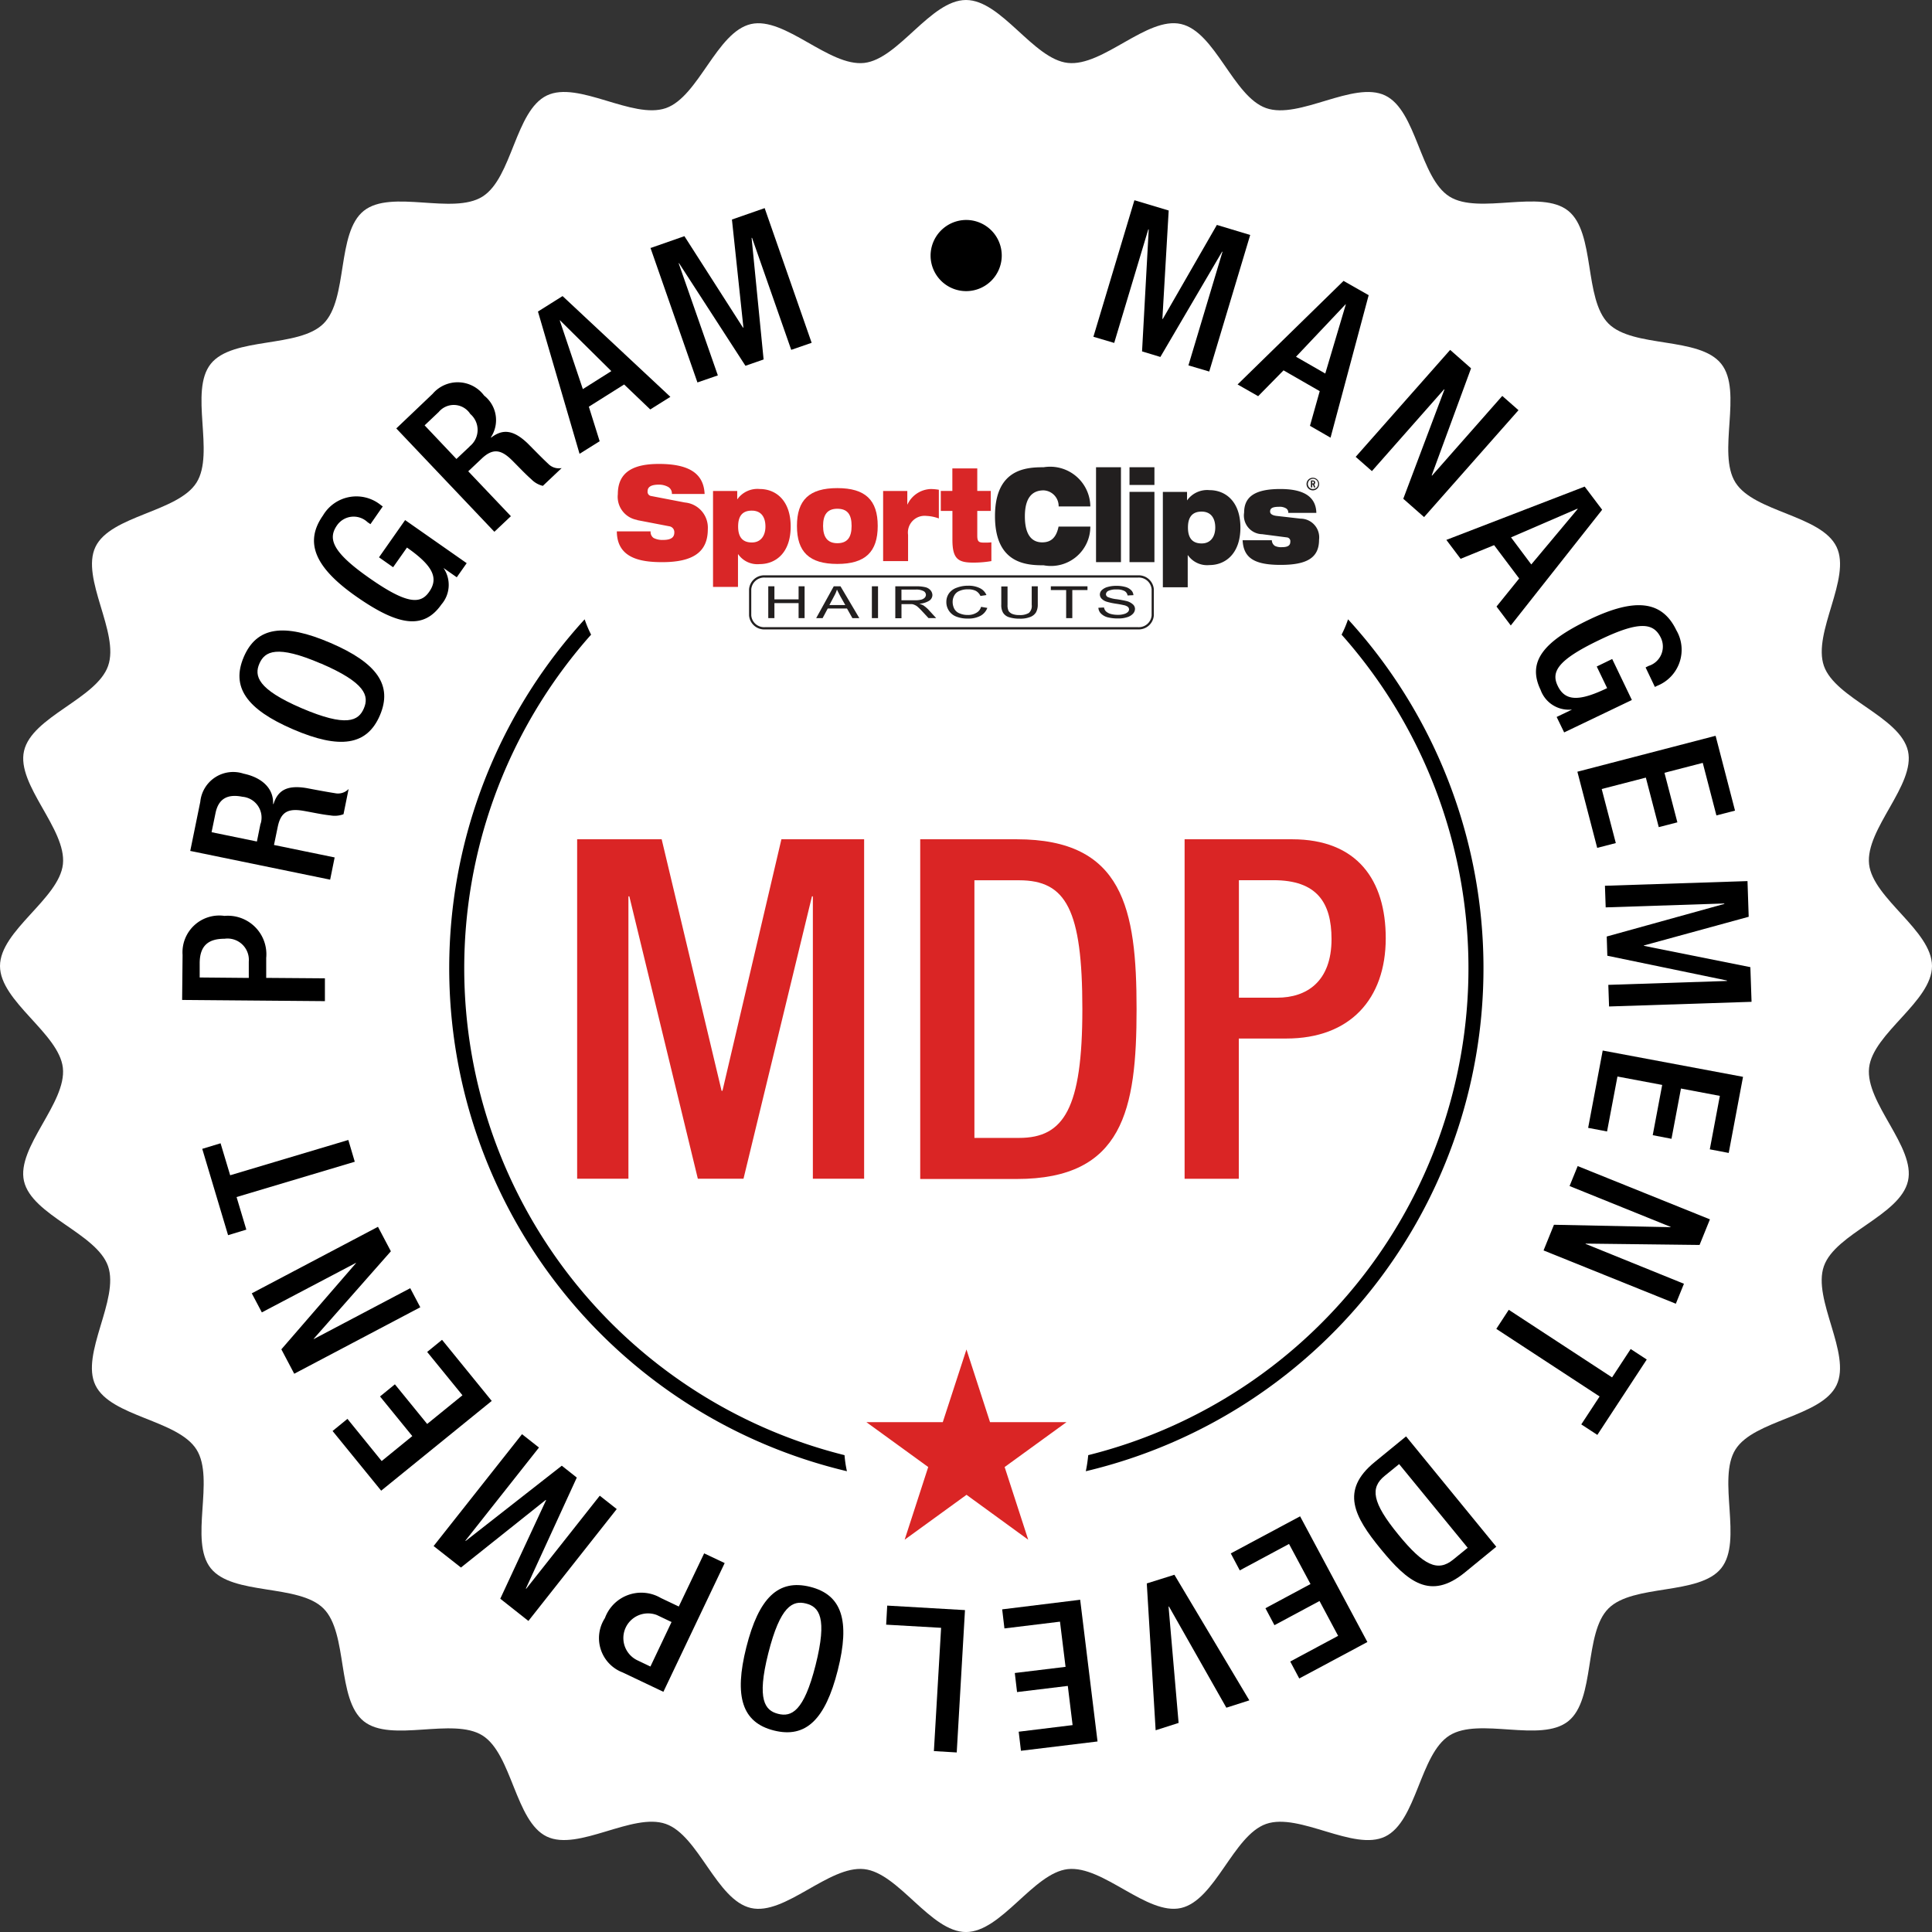 <svg xmlns="http://www.w3.org/2000/svg" width="111.469" height="111.469" viewBox="0 0 111.469 111.469">
  <rect x="0" y="0" width="111.469" height="111.469" fill="#333333" stroke="none"/>
  <g id="Layer_1" data-name="Layer 1" transform="translate(0.05 0.02)">
    <g id="Group_124" data-name="Group 124" transform="translate(-0.05 -0.02)">
      <path id="Path_289" data-name="Path 289" d="M111.419,55.715c0,2.044-3.413,3.881-3.63,5.873-.225,2.027,2.694,4.574,2.244,6.532-.45,1.984-4.184,3.015-4.851,4.912-.676,1.914,1.6,5.05.728,6.869s-4.756,2-5.83,3.708.442,5.275-.823,6.852-5.076.892-6.506,2.322-.736,5.241-2.322,6.506-5.137-.26-6.852.823-1.88,4.946-3.708,5.83c-1.81.875-4.946-1.4-6.869-.728-1.9.667-2.928,4.4-4.912,4.851-1.958.442-4.5-2.469-6.532-2.244-1.984.225-3.829,3.63-5.873,3.63s-3.881-3.413-5.873-3.63c-2.027-.225-4.574,2.694-6.532,2.244-1.984-.45-3.015-4.184-4.912-4.851-1.914-.676-5.05,1.6-6.869.728s-2-4.756-3.708-5.83-5.275.442-6.852-.823-.892-5.076-2.322-6.506-5.241-.736-6.506-2.322.26-5.137-.823-6.852-4.946-1.88-5.83-3.708c-.875-1.81,1.395-4.946.728-6.869-.667-1.9-4.4-2.928-4.851-4.912-.442-1.958,2.469-4.5,2.244-6.532C3.354,59.6-.05,57.759-.05,55.715s3.413-3.881,3.63-5.873C3.8,47.814.886,45.268,1.336,43.31,1.786,41.326,5.52,40.3,6.187,38.4c.676-1.914-1.6-5.05-.728-6.869s4.756-2,5.83-3.708-.442-5.275.823-6.852,5.076-.892,6.506-2.322.736-5.241,2.322-6.506,5.137.26,6.852-.823,1.88-4.946,3.708-5.83c1.81-.875,4.946,1.395,6.869.728,1.9-.667,2.928-4.4,4.912-4.851,1.958-.442,4.5,2.469,6.532,2.244C51.8,3.384,53.64-.02,55.685-.02s3.881,3.413,5.873,3.63c2.027.225,4.574-2.694,6.532-2.244C70.073,1.816,71.1,5.55,73,6.217c1.914.676,5.05-1.6,6.869-.728s2,4.756,3.708,5.83,5.275-.442,6.852.823.892,5.076,2.322,6.506,5.241.736,6.506,2.322-.26,5.137.823,6.852,4.946,1.88,5.83,3.708c.875,1.81-1.395,4.946-.728,6.869.667,1.9,4.4,2.928,4.851,4.912.442,1.958-2.469,4.5-2.244,6.532.225,1.984,3.63,3.829,3.63,5.873Z" transform="translate(0.05 0.02)" fill="#fff"/>
      <g id="Group_120" data-name="Group 120" transform="translate(10.508 11.556)">
        <path id="Path_290" data-name="Path 290" d="M75.154,13.32l1.966.589-.364,6.254h.026L79.9,14.741l1.923.58L79.459,23.2l-1.2-.355,1.966-6.558H80.2l-3.56,6.072-1.057-.321L75.968,15h-.026l-1.966,6.549-1.2-.355,2.365-7.874Z" transform="translate(-20.199 -13.32)"/>
        <path id="Path_291" data-name="Path 291" d="M88.478,18.68l1.464.832-2.2,8.221-1.187-.684.563-2-2.088-1.2-1.464,1.49-1.187-.676L88.5,18.68Zm-1.04,5.353,1.187-3.993h-.017L85.75,23.063Z" transform="translate(-21.483 -14.037)"/>
        <path id="Path_292" data-name="Path 292" d="M95.7,23.29l1.2,1.057-2.27,6.176.017.017,4.054-4.6.936.823L94.19,32.931l-1.2-1.057,2.374-6.3-.017-.017-4.167,4.721-.936-.823,5.449-6.168Z" transform="translate(-22.534 -14.653)"/>
        <path id="Path_293" data-name="Path 293" d="M104.258,32.38l1.014,1.343L100,40.4l-.823-1.091,1.308-1.62-1.447-1.923-1.932.788-.823-1.091,7.978-3.075Zm-3.075,4.5,2.677-3.2-.017-.017-3.829,1.655Z" transform="translate(-23.342 -15.869)"/>
        <path id="Path_294" data-name="Path 294" d="M104.312,46.328V46.31a1.726,1.726,0,0,1-1.793-1.135c-.78-1.62.147-2.781,2.8-4.054s4.21-1.1,5.033.615a2.235,2.235,0,0,1-1.1,3.2l-.139.069-.537-1.126.173-.087a1.169,1.169,0,0,0,.71-1.62c-.407-.84-1.178-1.022-3.543.121-2.391,1.143-2.8,1.828-2.417,2.633.424.91,1.239.927,2.859.147l-.6-1.247.892-.433,1.135,2.365-3.907,1.871-.433-.892.866-.416Z" transform="translate(-24.14 -16.927)"/>
        <path id="Path_295" data-name="Path 295" d="M112.988,49l1.117,4.305-1.074.277-.788-3.032-2.209.572.745,2.859-1.074.277L108.96,51.4l-2.547.658.814,3.119-1.074.277L105.01,51.06l7.961-2.07Z" transform="translate(-24.509 -18.091)"/>
        <path id="Path_296" data-name="Path 296" d="M115.071,58.67l.069,2.053-6.046,1.655V62.4l6.142,1.23.069,2-8.221.269-.043-1.247,6.843-.225V64.4l-6.9-1.429-.035-1.109,6.783-1.88v-.026l-6.843.225-.043-1.247,8.221-.269Z" transform="translate(-24.755 -19.385)"/>
        <path id="Path_297" data-name="Path 297" d="M114.661,71.483l-.823,4.375-1.091-.208.58-3.084-2.244-.424-.546,2.9-1.083-.208.546-2.9-2.581-.485-.6,3.17-1.091-.208.84-4.461,8.091,1.516Z" transform="translate(-24.606 -20.894)"/>
        <path id="Path_298" data-name="Path 298" d="M112.358,80.715l-.6,1.481-6.575-.078v.017l5.674,2.3-.468,1.152-7.632-3.075.6-1.481,6.731.139v-.017l-5.83-2.356.468-1.152,7.632,3.075Z" transform="translate(-24.208 -21.923)"/>
        <path id="Path_299" data-name="Path 299" d="M106.289,91.118l1.074-1.637.927.606-2.85,4.349-.927-.606,1.057-1.611-5.96-3.9.719-1.1Z" transform="translate(-23.787 -23.204)"/>
        <path id="Path_300" data-name="Path 300" d="M98.343,102.017l-1.81,1.481c-2,1.637-3.309.537-4.851-1.343s-2.356-3.387-.355-5.024l1.81-1.481Zm-5.6-4.773-.84.684c-.84.684-.736,1.525.788,3.387,1.464,1.793,2.278,2.166,3.162,1.447l.84-.684-3.959-4.834Z" transform="translate(-22.521 -24.332)"/>
        <path id="Path_301" data-name="Path 301" d="M89.8,108.229l-3.924,2.1-.52-.979,2.763-1.481-1.074-2.01-2.6,1.395-.52-.979,2.6-1.395-1.239-2.313-2.841,1.525-.52-.979,4-2.14,3.881,7.25Z" transform="translate(-21.422 -25.043)"/>
        <path id="Path_302" data-name="Path 302" d="M82.246,112.111l-1.325.424L77.612,106.7h-.026l.58,6.713-1.325.424-.511-8.472,1.594-.5,4.331,7.259Z" transform="translate(-20.673 -25.563)"/>
        <path id="Path_303" data-name="Path 303" d="M72.2,114.707l-4.418.537-.13-1.1,3.11-.381-.277-2.261-2.928.355-.13-1.1,2.928-.355-.321-2.607-3.205.39-.13-1.1,4.5-.554,1,8.169Z" transform="translate(-19.385 -25.787)"/>
        <path id="Path_304" data-name="Path 304" d="M63.033,115.392l-1.308-.078.416-7.112-3.17-.182.061-1.1,4.487.26-.476,8.212Z" transform="translate(-18.351 -25.839)"/>
        <path id="Path_305" data-name="Path 305" d="M54.886,110.462c-.719,2.85-1.845,3.941-3.682,3.482s-2.313-1.958-1.594-4.808,1.845-3.941,3.682-3.482S55.605,107.612,54.886,110.462Zm-4.011-.97c-.676,2.685-.191,3.3.572,3.491s1.481-.13,2.157-2.807c.693-2.746.208-3.37-.554-3.56S51.568,106.746,50.875,109.492Z" transform="translate(-17.057 -25.656)"/>
        <path id="Path_306" data-name="Path 306" d="M43.561,111.427l-2.348-1.117a2.119,2.119,0,0,1-1.022-3.136,2.233,2.233,0,0,1,3.222-1.161l1.039.494,1.464-3.067L47.1,104l-3.534,7.424Zm.468-4.028-.84-.4a1.423,1.423,0,0,0-1.135,2.607l.762.364,1.221-2.573Z" transform="translate(-15.797 -25.373)"/>
        <path id="Path_307" data-name="Path 307" d="M34.287,106.268l-1.611-1.273,2.642-5.683-.017-.017-4.894,3.9-1.577-1.239,5.1-6.454.979.771-4.245,5.371.017.017,5.544-4.34.866.684-2.937,6.4.017.017,4.245-5.371.979.771L34.3,106.276Z" transform="translate(-14.32 -24.311)"/>
        <path id="Path_308" data-name="Path 308" d="M24.907,97.924,22.1,94.477l.858-.7,1.975,2.434L26.7,94.771l-1.862-2.287.858-.7,1.862,2.287,2.036-1.655-2.036-2.5.858-.7,2.867,3.526L24.9,97.924Z" transform="translate(-13.42 -23.47)"/>
        <path id="Path_309" data-name="Path 309" d="M19.171,90.171l-.745-1.412,4.305-4.972v-.017L17.3,86.628l-.58-1.1L24,81.69l.745,1.412-4.453,5.05v.017l5.57-2.937.58,1.1-7.277,3.838Z" transform="translate(-12.701 -22.464)"/>
        <path id="Path_310" data-name="Path 310" d="M15.4,79.2l.563,1.88L14.91,81.4l-1.49-4.981,1.057-.321.554,1.845,6.817-2.036.372,1.256L15.4,79.2Z" transform="translate(-12.259 -21.691)"/>
        <path id="Path_311" data-name="Path 311" d="M12.08,65.84l.026-2.607a2.123,2.123,0,0,1,2.417-2.252,2.222,2.222,0,0,1,2.408,2.425v1.152l3.387.026V65.9l-8.238-.069Zm3.846-1.282v-.936A1.23,1.23,0,0,0,14.531,62.3c-.884,0-1.429.347-1.438,1.395v.84l2.841.026Z" transform="translate(-12.08 -19.694)"/>
        <path id="Path_312" data-name="Path 312" d="M12.62,55.961l.58-2.841A1.908,1.908,0,0,1,15.7,51.5c1.04.217,1.741.84,1.7,1.75h.026c.243-.78.771-1.109,1.906-.918.52.1,1.152.217,1.646.295a.846.846,0,0,0,.78-.243l-.295,1.455a1.423,1.423,0,0,1-.754.069c-.494-.052-.944-.156-1.533-.26-.884-.156-1.325.035-1.507.918l-.217,1.048,3.5.719-.26,1.282-8.056-1.655Zm4.063-1.577a1.206,1.206,0,0,0-1.048-1.551c-.858-.173-1.386.1-1.559.953l-.225,1.091,2.616.537.208-1.031Z" transform="translate(-12.152 -18.418)"/>
        <path id="Path_313" data-name="Path 313" d="M19,47.679c-2.7-1.161-3.595-2.451-2.85-4.184s2.3-1.966,5-.806,3.595,2.451,2.85,4.184S21.7,48.84,19,47.679Zm1.594-3.8c-2.538-1.091-3.231-.71-3.543,0s-.113,1.481,2.425,2.573c2.607,1.117,3.292.736,3.6.017s.113-1.481-2.495-2.6Z" transform="translate(-12.591 -17.152)"/>
        <path id="Path_314" data-name="Path 314" d="M28.344,37.146l-.017.017a1.726,1.726,0,0,1-.113,2.114c-1.031,1.473-2.495,1.23-4.9-.45s-3.023-3.136-1.932-4.686a2.236,2.236,0,0,1,3.326-.606l.121.087-.71,1.022-.165-.113a1.167,1.167,0,0,0-1.758.173c-.537.762-.312,1.525,1.836,3.032C26.2,39.26,27,39.277,27.5,38.558c.58-.814.2-1.533-1.273-2.564l-.8,1.135-.814-.572,1.507-2.148,3.552,2.486-.572.814-.78-.546Z" transform="translate(-13.254 -15.958)"/>
        <path id="Path_315" data-name="Path 315" d="M26.34,28.108l2.1-2a1.9,1.9,0,0,1,2.971.1,1.8,1.8,0,0,1,.39,2.408l.017.017c.65-.5,1.265-.468,2.1.329.372.372.823.84,1.187,1.178a.859.859,0,0,0,.78.251L34.8,31.417a1.361,1.361,0,0,1-.658-.372c-.372-.329-.684-.667-1.109-1.091-.632-.632-1.109-.728-1.758-.113l-.78.736,2.46,2.59-.953.9L26.34,28.1Zm4.236,1.031a1.212,1.212,0,0,0,.035-1.871,1.131,1.131,0,0,0-1.819-.113l-.814.771,1.836,1.94.762-.719Z" transform="translate(-13.987 -14.941)"/>
        <path id="Path_316" data-name="Path 316" d="M35.78,20.592,37.2,19.7l6.22,5.813-1.161.728L40.752,24.8l-2.036,1.282.624,1.992L38.18,28.8Zm4.236,3.439L37.053,21.1h-.017l1.334,3.967,1.646-1.04Z" transform="translate(-15.25 -14.173)"/>
        <path id="Path_317" data-name="Path 317" d="M43.3,16.136l1.932-.676,3.378,5.275h.026L47.974,14.5l1.888-.658,2.711,7.77-1.178.407-2.261-6.462h-.026l.693,7.017-1.048.364-3.829-5.916H44.9l2.261,6.471-1.178.407-2.711-7.77Z" transform="translate(-16.252 -13.39)"/>
        <path id="Path_318" data-name="Path 318" d="M63.983,14.63a2.053,2.053,0,1,1-2.053,2.053A2.063,2.063,0,0,1,63.983,14.63Z" transform="translate(-18.747 -13.495)"/>
      </g>
      <g id="Group_121" data-name="Group 121" transform="translate(25.918 35.733)">
        <path id="Path_319" data-name="Path 319" d="M52.678,89.454A28.959,28.959,0,0,1,38.056,42.114a6.58,6.58,0,0,1-.372-.884A29.829,29.829,0,0,0,52.817,90.381,6.457,6.457,0,0,1,52.678,89.454Z" transform="translate(-29.87 -41.23)"/>
        <path id="Path_320" data-name="Path 320" d="M87.4,41.23a6.581,6.581,0,0,1-.372.884A28.959,28.959,0,0,1,72.409,89.454a8.241,8.241,0,0,1-.139.927A29.829,29.829,0,0,0,87.4,41.23Z" transform="translate(-35.541 -41.23)"/>
      </g>
      <path id="Path_321" data-name="Path 321" d="M63.428,89.86l1.36,4.193H69.2l-3.569,2.59,1.36,4.193-3.56-2.59-3.569,2.59,1.36-4.193-3.569-2.59h4.409Z" transform="translate(-7.667 -12.001)" fill="#da2525"/>
      <g id="Group_122" data-name="Group 122" transform="translate(33.29 48.423)">
        <path id="Path_322" data-name="Path 322" d="M38.38,55.88h4.886l3.456,14.51h.052l3.4-14.51h4.773V75.466H51.989V59.172h-.052l-3.95,16.294H45.353L41.4,59.172h-.052V75.466H38.389V55.88Z" transform="translate(-38.38 -55.88)" fill="#da2525"/>
        <path id="Path_323" data-name="Path 323" d="M61.24,55.88h5.57c6.142,0,6.913,4,6.913,9.8s-.771,9.8-6.913,9.8H61.24V55.889Zm3.127,17.23h2.581c2.581,0,3.647-1.7,3.647-7.432s-.936-7.432-3.647-7.432H64.367V73.118Z" transform="translate(-41.437 -55.88)" fill="#da2525"/>
        <path id="Path_324" data-name="Path 324" d="M78.85,55.88h6.2c3.76,0,5.405,2.356,5.405,5.709,0,3.508-2.062,5.787-5.735,5.787H81.977v8.091H78.85V55.88Zm3.127,9.139H84.2c1.672,0,3.127-.91,3.127-3.378,0-2.114-.849-3.4-3.344-3.4h-2V65.01Z" transform="translate(-43.793 -55.88)" fill="#da2525"/>
      </g>
      <g id="Artwork_10" data-name="Artwork 10" transform="translate(35.586 26.767)">
        <g id="Layer_1-2" data-name="Layer 1">
          <g id="Group_123" data-name="Group 123">
            <path id="Path_325" data-name="Path 325" d="M72.267,41.419h-21.5a.875.875,0,0,1-.927-.806V39.106a.875.875,0,0,1,.927-.806h21.5a.875.875,0,0,1,.927.806v1.507a.875.875,0,0,1-.927.806m-21.5-2.989a.743.743,0,0,0-.8.676v1.507a.743.743,0,0,0,.8.676h21.5a.743.743,0,0,0,.8-.676V39.106a.743.743,0,0,0-.8-.676Z" transform="translate(-42.208 -31.872)" fill="#221f1f"/>
            <path id="Path_326" data-name="Path 326" d="M51.12,40.866V39.03h.355v.754H52.87V39.03h.346v1.836H52.87V40H51.475v.866Z" transform="translate(-42.38 -31.97)" fill="#221f1f"/>
            <path id="Path_327" data-name="Path 327" d="M55.072,40.113h.918L55.7,39.6c-.078-.156-.147-.286-.191-.381a1.735,1.735,0,0,1-.147.347Zm-.762.754,1.014-1.836h.39L56.8,40.866h-.4l-.312-.554H54.977l-.295.554Z" transform="translate(-42.806 -31.97)" fill="#221f1f"/>
            <rect id="Rectangle_79" data-name="Rectangle 79" width="0.355" height="1.836" transform="translate(14.718 7.06)" fill="#221f1f"/>
            <path id="Path_328" data-name="Path 328" d="M59.935,39.836h.754a1.5,1.5,0,0,0,.381-.035.434.434,0,0,0,.208-.113.253.253,0,0,0,.069-.165.25.25,0,0,0-.139-.217.9.9,0,0,0-.433-.087h-.84v.606Zm-.355,1.031V39.03h1.187a2.225,2.225,0,0,1,.546.052.559.559,0,0,1,.295.173.435.435,0,0,1,.113.277.394.394,0,0,1-.182.329,1.205,1.205,0,0,1-.572.173,2.209,2.209,0,0,1,.217.087,1.9,1.9,0,0,1,.295.243l.459.5h-.442l-.355-.381a3.353,3.353,0,0,0-.251-.251.6.6,0,0,0-.182-.121.523.523,0,0,0-.165-.052h-.606v.814H59.58Z" transform="translate(-43.511 -31.97)" fill="#221f1f"/>
            <path id="Path_329" data-name="Path 329" d="M64.99,40.211l.355.061a.863.863,0,0,1-.4.459,1.461,1.461,0,0,1-.71.156,1.79,1.79,0,0,1-.7-.121.888.888,0,0,1-.554-.84.844.844,0,0,1,.156-.5.916.916,0,0,1,.45-.321,1.766,1.766,0,0,1,.65-.113,1.446,1.446,0,0,1,.676.139.774.774,0,0,1,.381.4l-.346.052a.638.638,0,0,0-.269-.295.957.957,0,0,0-.442-.087,1.157,1.157,0,0,0-.52.1.579.579,0,0,0-.286.269.742.742,0,0,0-.087.355.857.857,0,0,0,.1.407.581.581,0,0,0,.312.26,1.128,1.128,0,0,0,.45.087.92.92,0,0,0,.5-.121.556.556,0,0,0,.277-.346" transform="translate(-43.966 -31.965)" fill="#221f1f"/>
            <path id="Path_330" data-name="Path 330" d="M68.39,39.03h.355v1.057a.928.928,0,0,1-.1.442.655.655,0,0,1-.329.269,1.558,1.558,0,0,1-.624.1,1.976,1.976,0,0,1-.615-.087.625.625,0,0,1-.338-.26.879.879,0,0,1-.1-.459V39.039H67V40.1a.77.77,0,0,0,.061.355.475.475,0,0,0,.225.173,1.024,1.024,0,0,0,.39.061.991.991,0,0,0,.554-.121.536.536,0,0,0,.165-.468V39.039Z" transform="translate(-44.455 -31.97)" fill="#221f1f"/>
            <path id="Path_331" data-name="Path 331" d="M70.824,40.866v-1.62H69.94V39.03h2.114v.217h-.875v1.62Z" transform="translate(-44.897 -31.97)" fill="#221f1f"/>
            <path id="Path_332" data-name="Path 332" d="M73.1,40.265l.329-.017a.429.429,0,0,0,.113.225.7.7,0,0,0,.269.147,1.5,1.5,0,0,0,.407.052,1.108,1.108,0,0,0,.355-.043.5.5,0,0,0,.225-.113.225.225,0,0,0,.078-.156.213.213,0,0,0-.069-.147.579.579,0,0,0-.243-.1c-.069-.017-.234-.052-.476-.087a3.766,3.766,0,0,1-.511-.113.7.7,0,0,1-.286-.173.351.351,0,0,1-.1-.234.355.355,0,0,1,.113-.26.781.781,0,0,1,.338-.182A1.731,1.731,0,0,1,74.131,39a1.862,1.862,0,0,1,.52.061.74.74,0,0,1,.346.191.435.435,0,0,1,.13.286l-.338.017a.352.352,0,0,0-.182-.26.94.94,0,0,0-.459-.087,1.042,1.042,0,0,0-.459.078.237.237,0,0,0-.147.191.187.187,0,0,0,.1.165,1.76,1.76,0,0,0,.528.13c.286.043.485.087.589.113a.866.866,0,0,1,.346.191.355.355,0,0,1,.113.26.42.42,0,0,1-.121.277.748.748,0,0,1-.346.2,1.587,1.587,0,0,1-.511.069,2.384,2.384,0,0,1-.606-.069.85.85,0,0,1-.381-.217.5.5,0,0,1-.147-.329" transform="translate(-45.319 -31.966)" fill="#221f1f"/>
            <path id="Path_333" data-name="Path 333" d="M79.644,35.7c.52,0,.78-.4.78-.918s-.234-.918-.788-.918-.788.338-.788.918.234.918.788.918m-2.226-2.971h1.386v.485H78.8a1.422,1.422,0,0,1,1.291-.589c.927,0,1.784.658,1.784,2.157s-.858,2.166-1.784,2.166a1.354,1.354,0,0,1-1.247-.572h-.009v1.854H77.4v-5.5Z" transform="translate(-45.894 -31.113)" fill="#221f1f"/>
            <path id="Path_334" data-name="Path 334" d="M75.18,32.521h1.438v4.054H75.18Zm0-1.421h1.438v1.022H75.18Z" transform="translate(-45.598 -30.909)" fill="#221f1f"/>
            <path id="Path_335" data-name="Path 335" d="M83.871,35.157A1.076,1.076,0,0,1,82.8,33.91c0-.953.684-1.36,2.088-1.36.979,0,2.053.225,2.079,1.377h-1.62a.279.279,0,0,0-.113-.251.7.7,0,0,0-.424-.1c-.433,0-.511.121-.511.277,0,.1.078.217.39.251l1.369.156a1.081,1.081,0,0,1,1.065,1.221c0,1.039-.7,1.447-2.218,1.447s-2.14-.4-2.192-1.421H84.4a.394.394,0,0,0,.182.329.838.838,0,0,0,.407.069c.364,0,.476-.121.476-.312a.218.218,0,0,0-.2-.251l-1.4-.182Z" transform="translate(-46.605 -31.103)" fill="#221f1f"/>
            <path id="Path_336" data-name="Path 336" d="M49.684,35.634c.52,0,.78-.4.78-.918s-.225-.918-.788-.918-.788.338-.788.918.234.918.788.918m-2.226-2.971h1.386v.476h.009a1.422,1.422,0,0,1,1.291-.589c.927,0,1.784.658,1.784,2.166s-.858,2.166-1.784,2.166a1.354,1.354,0,0,1-1.247-.572h-.009V38.2H47.44V32.663Z" transform="translate(-41.887 -31.103)" fill="#d92627"/>
            <path id="Path_337" data-name="Path 337" d="M42.208,34.111a1.353,1.353,0,0,1-1.117-1.49c0-1.369,1.039-1.741,2.374-1.741,1.828,0,2.581.615,2.633,1.732H44.209a.433.433,0,0,0-.251-.424,1.1,1.1,0,0,0-.5-.113c-.485,0-.65.156-.65.381a.244.244,0,0,0,.217.277l1.932.372a1.456,1.456,0,0,1,1.325,1.542c0,1.291-.814,1.9-2.633,1.9-1.247,0-2.607-.225-2.616-1.776h1.949a.417.417,0,0,0,.173.381,1.107,1.107,0,0,0,.554.113c.5,0,.641-.182.641-.433a.341.341,0,0,0-.295-.355l-1.845-.355Z" transform="translate(-41.03 -30.88)" fill="#d92627"/>
            <path id="Path_338" data-name="Path 338" d="M55.36,35.669c.58,0,.823-.338.823-1s-.243-.988-.823-.988-.823.347-.823.988.251,1,.823,1m0-3.179c1.62,0,2.33.693,2.33,2.183s-.71,2.192-2.33,2.192-2.33-.693-2.33-2.192.71-2.183,2.33-2.183" transform="translate(-42.635 -31.095)" fill="#d92627"/>
            <path id="Path_339" data-name="Path 339" d="M58.779,32.663h1.386v.78h.009a1.544,1.544,0,0,1,1.343-.892,2.848,2.848,0,0,1,.468.043v1.655a2.364,2.364,0,0,0-.719-.147.963.963,0,0,0-1.057,1.091v1.516H58.77V32.654Z" transform="translate(-43.403 -31.103)" fill="#d92627"/>
            <path id="Path_340" data-name="Path 340" d="M62.61,32.479h.667v-1.3h1.438v1.3h.78v1.152h-.78v1.429c0,.381.121.4.433.4a2.935,2.935,0,0,0,.381-.017v1.083a6.081,6.081,0,0,1-1.048.087c-.875,0-1.2-.217-1.2-1.317V33.631H62.61Z" transform="translate(-43.916 -30.92)" fill="#d92627"/>
            <path id="Path_341" data-name="Path 341" d="M71.721,34.513a2.271,2.271,0,0,1-2.694,2.244c-.988,0-2.807-.087-2.807-2.833S68.039,31.1,69.027,31.1a2.319,2.319,0,0,1,2.694,2.261H69.893a.91.91,0,0,0-.866-.927c-.658,0-1.083.424-1.083,1.5s.407,1.5,1,1.5c.511,0,.814-.277.944-.91h1.828Z" transform="translate(-44.399 -30.909)" fill="#221f1f"/>
            <rect id="Rectangle_80" data-name="Rectangle 80" width="1.438" height="5.475" transform="translate(27.651 0.191)" fill="#221f1f"/>
            <path id="Path_342" data-name="Path 342" d="M87.334,31.8a.364.364,0,1,1,0,.728.364.364,0,0,1,0-.728m0,.65a.295.295,0,1,0-.286-.295.29.29,0,0,0,.286.295m-.113-.494h.113s.139,0,.139.121a.105.105,0,0,1-.061.1l.069.182H87.4l-.061-.165H87.3v.165h-.078v-.4Zm.078.173h.035s.061,0,.061-.052a.058.058,0,0,0-.061-.061H87.3Z" transform="translate(-47.174 -31.003)" fill="#221f1f"/>
          </g>
        </g>
      </g>
    </g>
  </g>
</svg>
